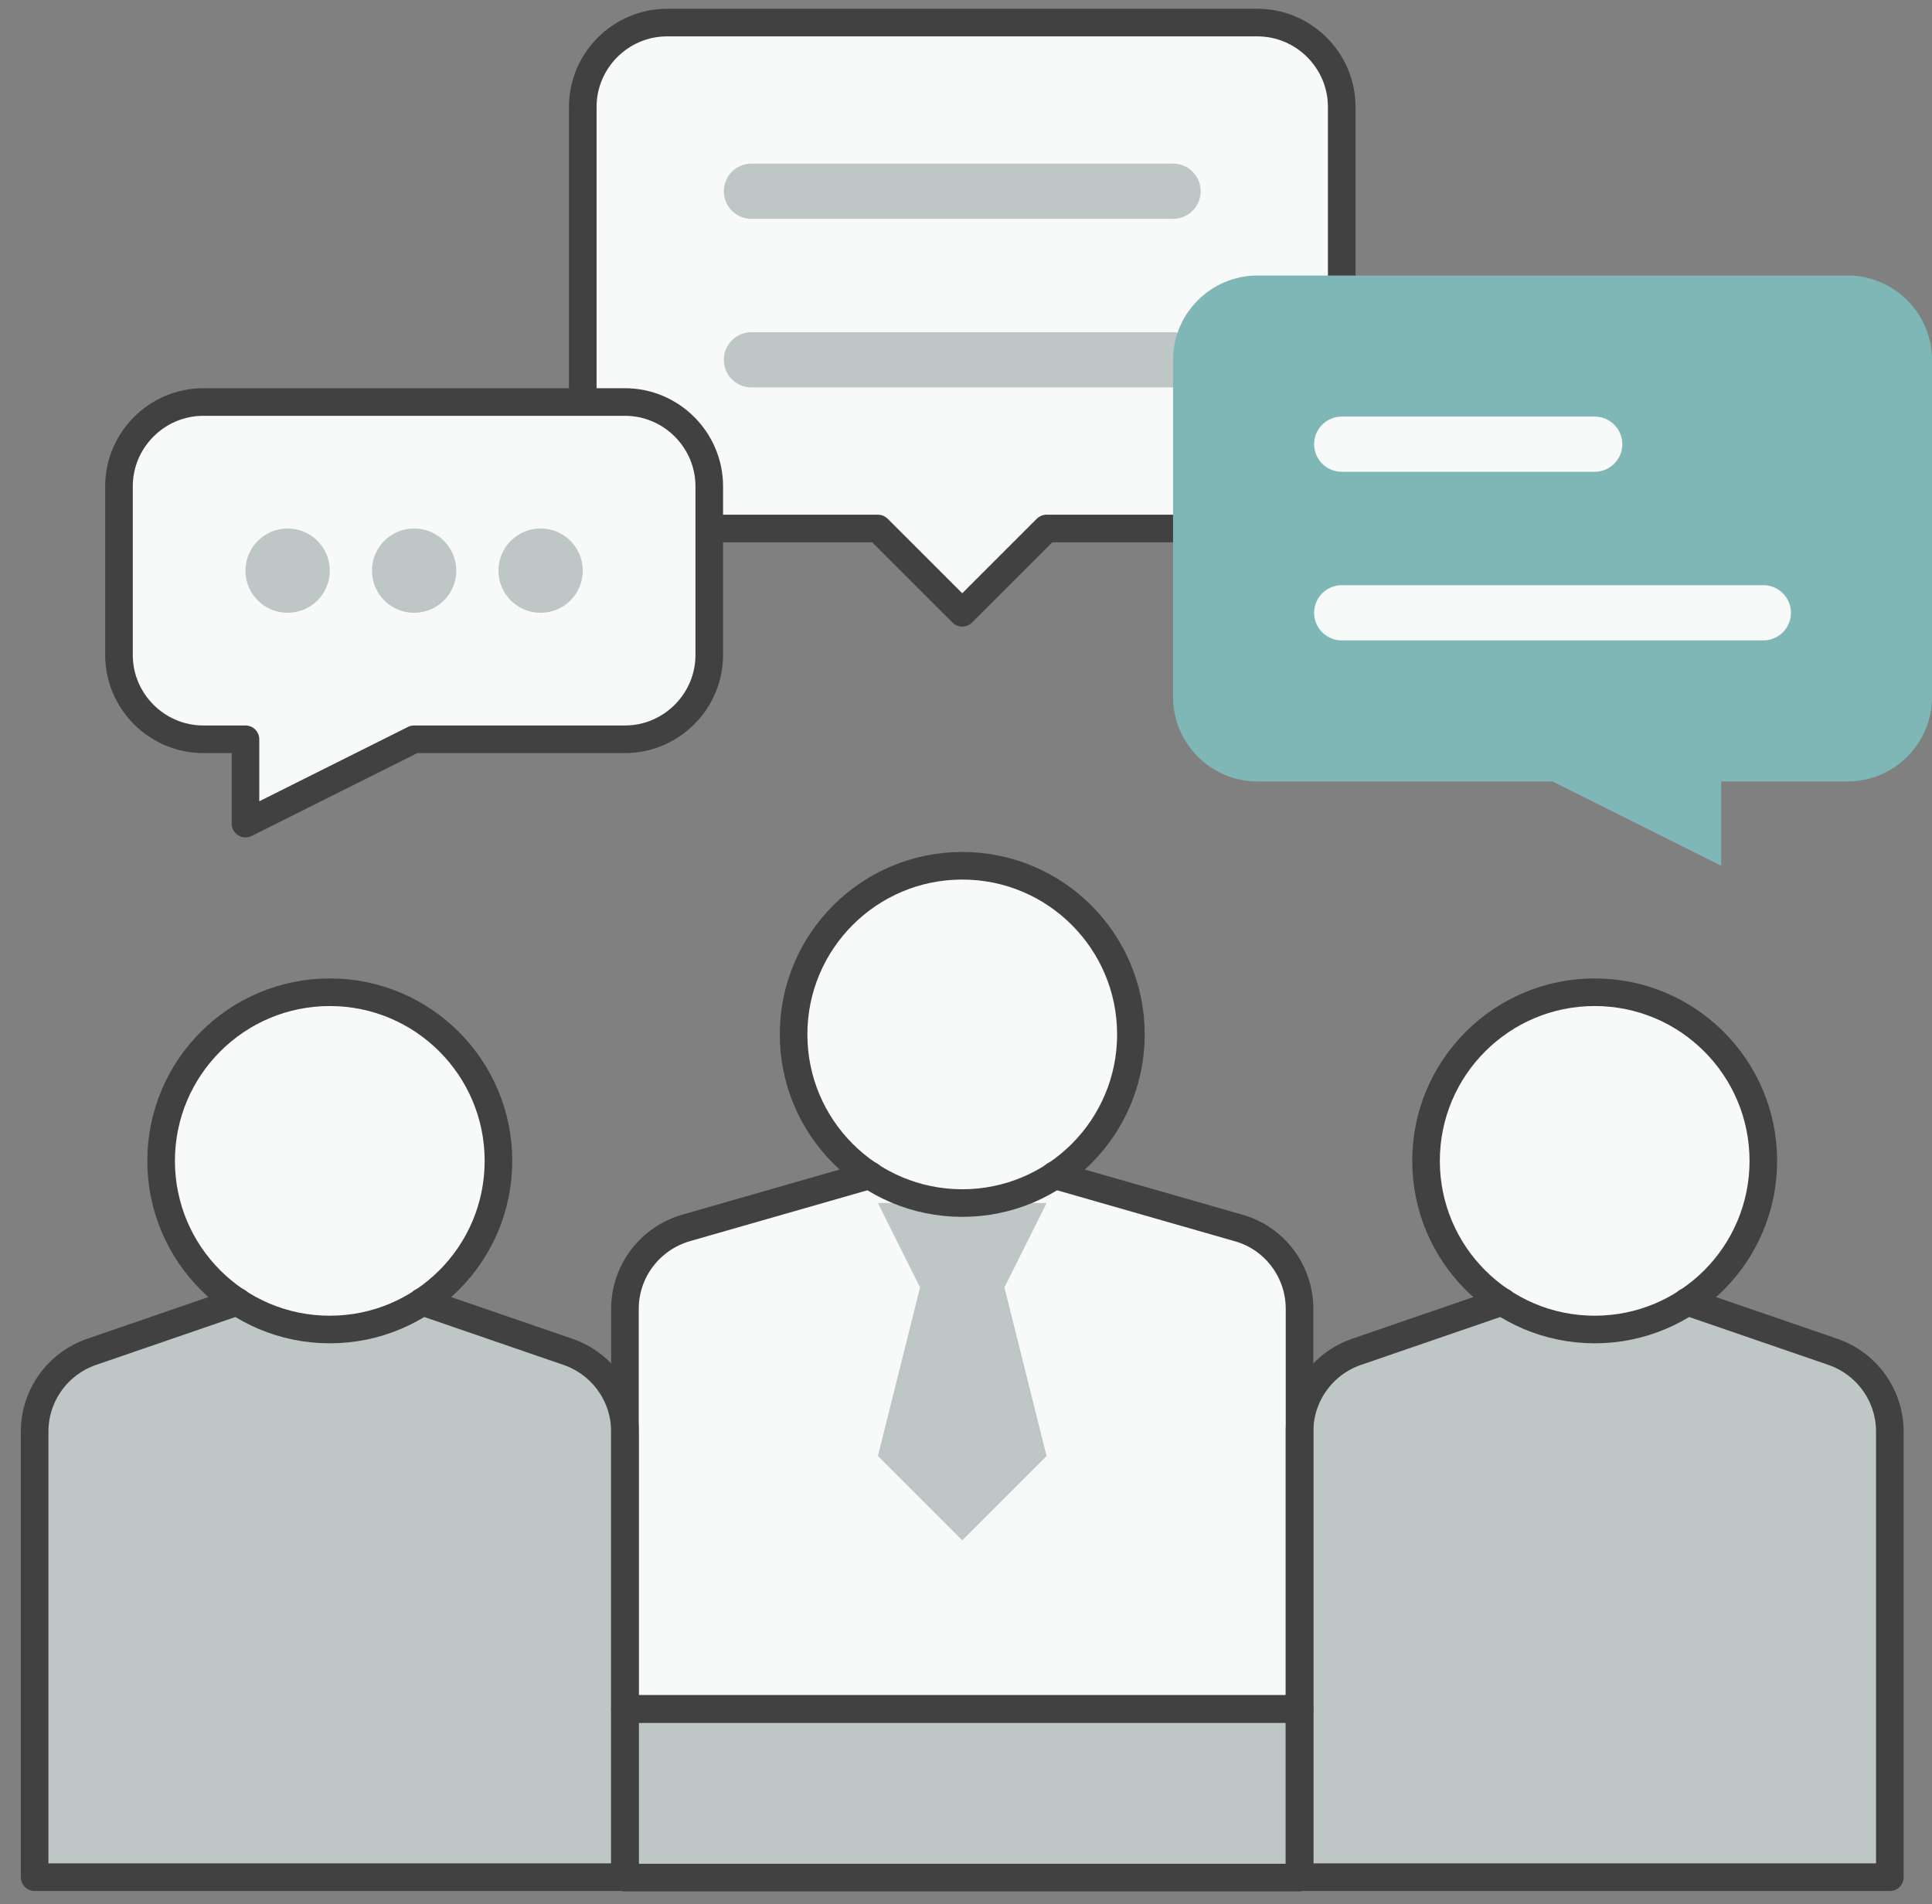 <svg width="70" height="69" viewBox="0 0 70 69" fill="none" xmlns="http://www.w3.org/2000/svg">
<rect x="0" y="0" width="70" height="69" fill="#808080" stroke="none"/>
<path d="M47.085 61.925H22.643V68.035H47.085V61.925Z" fill="#BEC6C6"/>
<path d="M47.085 47.427V61.924H22.643V47.427C22.643 46.067 23.544 44.86 24.858 44.494L31.518 42.584C32.481 43.226 33.626 43.592 34.864 43.592C36.101 43.592 37.247 43.226 38.209 42.584L44.87 44.494C46.184 44.86 47.085 46.067 47.085 47.427Z" fill="#F8F9F9"/>
<path d="M22.643 51.888V68.035H1.255V51.888C1.255 50.574 2.08 49.413 3.318 48.985L8.603 47.167C9.566 47.809 10.712 48.175 11.949 48.175C13.186 48.175 14.332 47.809 15.295 47.167L20.58 48.985C21.818 49.413 22.643 50.574 22.643 51.888Z" fill="#BEC6C6"/>
<path d="M68.472 51.888V68.035H47.085V51.888C47.085 50.574 47.91 49.413 49.148 48.985L54.433 47.167C55.396 47.809 56.541 48.175 57.779 48.175C59.016 48.175 60.162 47.809 61.124 47.167L66.41 48.985C67.647 49.413 68.472 50.574 68.472 51.888Z" fill="#BEC6C6"/>
<path d="M34.864 43.593C38.239 43.593 40.975 40.857 40.975 37.482C40.975 34.107 38.239 31.371 34.864 31.371C31.489 31.371 28.753 34.107 28.753 37.482C28.753 40.857 31.489 43.593 34.864 43.593Z" fill="#F8F9F9"/>
<path d="M11.949 48.175C15.324 48.175 18.06 45.44 18.06 42.065C18.06 38.69 15.324 35.954 11.949 35.954C8.574 35.954 5.838 38.69 5.838 42.065C5.838 45.44 8.574 48.175 11.949 48.175Z" fill="#F8F9F9"/>
<path d="M57.779 48.175C61.154 48.175 63.889 45.44 63.889 42.065C63.889 38.69 61.154 35.954 57.779 35.954C54.404 35.954 51.668 38.69 51.668 42.065C51.668 45.44 54.404 48.175 57.779 48.175Z" fill="#F8F9F9"/>
<path d="M45.557 19.15H37.919L34.864 22.205L31.808 19.15H24.17C22.49 19.15 21.115 17.775 21.115 16.095V3.873C21.115 2.193 22.49 0.818 24.17 0.818H45.557C47.238 0.818 48.613 2.193 48.613 3.873V16.095C48.613 17.775 47.238 19.15 45.557 19.15Z" fill="#F8F9F9"/>
<path d="M36.392 46.648L37.919 52.759L34.864 55.814L31.809 52.759L33.336 46.648L31.809 43.593H37.919L36.392 46.648Z" fill="#BEC6C6"/>
<path d="M34.864 43.593C38.239 43.593 40.975 40.857 40.975 37.482C40.975 34.107 38.239 31.371 34.864 31.371C31.489 31.371 28.753 34.107 28.753 37.482C28.753 40.857 31.489 43.593 34.864 43.593Z" stroke="#414141" stroke-linecap="round" stroke-linejoin="round"/>
<path d="M31.518 42.584L24.858 44.494C23.544 44.876 22.643 46.067 22.643 47.427V61.924H47.085V47.427C47.085 46.067 46.184 44.86 44.87 44.494L38.209 42.584" stroke="#414141" stroke-linecap="round" stroke-linejoin="round"/>
<path d="M11.949 48.175C15.324 48.175 18.06 45.44 18.06 42.065C18.06 38.69 15.324 35.954 11.949 35.954C8.574 35.954 5.838 38.69 5.838 42.065C5.838 45.44 8.574 48.175 11.949 48.175Z" stroke="#414141" stroke-linecap="round" stroke-linejoin="round"/>
<path d="M8.603 47.167L3.318 48.985C2.08 49.413 1.255 50.574 1.255 51.872V68.02H22.643V51.872C22.643 50.574 21.818 49.413 20.58 48.985L15.295 47.167" stroke="#414141" stroke-linecap="round" stroke-linejoin="round"/>
<path d="M57.779 48.175C61.154 48.175 63.889 45.44 63.889 42.065C63.889 38.69 61.154 35.954 57.779 35.954C54.404 35.954 51.668 38.69 51.668 42.065C51.668 45.44 54.404 48.175 57.779 48.175Z" stroke="#414141" stroke-linecap="round" stroke-linejoin="round"/>
<path d="M54.433 47.167L49.148 48.985C47.91 49.413 47.085 50.574 47.085 51.872V68.02H68.472V51.872C68.472 50.574 67.647 49.413 66.41 48.985L61.124 47.167" stroke="#414141" stroke-linecap="round" stroke-linejoin="round"/>
<path d="M47.085 61.925H22.643V68.035H47.085V61.925Z" stroke="#414141" stroke-linecap="round" stroke-linejoin="round"/>
<path d="M45.557 19.15H37.919L34.864 22.205L31.808 19.15H24.17C22.49 19.15 21.115 17.775 21.115 16.095V3.873C21.115 2.193 22.49 0.818 24.17 0.818H45.557C47.238 0.818 48.613 2.193 48.613 3.873V16.095C48.613 17.775 47.238 19.15 45.557 19.15Z" stroke="#414141" stroke-linecap="round" stroke-linejoin="round"/>
<path d="M27.226 6.929H42.502" stroke="#BEC6C6" stroke-width="2" stroke-linecap="round" stroke-linejoin="round"/>
<path d="M27.226 13.039H42.502" stroke="#BEC6C6" stroke-width="2" stroke-linecap="round" stroke-linejoin="round"/>
<path d="M22.643 26.788H15.004L8.894 29.844V26.788H7.366C5.686 26.788 4.311 25.413 4.311 23.733V17.622C4.311 15.942 5.686 14.567 7.366 14.567H22.643C24.323 14.567 25.698 15.942 25.698 17.622V23.733C25.698 25.413 24.323 26.788 22.643 26.788Z" fill="#F8F9F9"/>
<path d="M22.643 26.788H15.004L8.894 29.844V26.788H7.366C5.686 26.788 4.311 25.413 4.311 23.733V17.622C4.311 15.942 5.686 14.567 7.366 14.567H22.643C24.323 14.567 25.698 15.942 25.698 17.622V23.733C25.698 25.413 24.323 26.788 22.643 26.788Z" stroke="#414141" stroke-linecap="round" stroke-linejoin="round"/>
<path d="M10.421 22.205C11.265 22.205 11.949 21.521 11.949 20.678C11.949 19.834 11.265 19.15 10.421 19.15C9.578 19.15 8.894 19.834 8.894 20.678C8.894 21.521 9.578 22.205 10.421 22.205Z" fill="#BEC6C6"/>
<path d="M15.004 22.205C15.848 22.205 16.532 21.521 16.532 20.678C16.532 19.834 15.848 19.15 15.004 19.15C14.161 19.15 13.477 19.834 13.477 20.678C13.477 21.521 14.161 22.205 15.004 22.205Z" fill="#BEC6C6"/>
<path d="M19.587 22.205C20.431 22.205 21.115 21.521 21.115 20.678C21.115 19.834 20.431 19.15 19.587 19.15C18.744 19.15 18.06 19.834 18.06 20.678C18.06 21.521 18.744 22.205 19.587 22.205Z" fill="#BEC6C6"/>
<path d="M45.557 28.316H56.251L62.362 31.371V28.316H66.945C68.625 28.316 70 26.941 70 25.261V13.039C70 11.359 68.625 9.984 66.945 9.984H45.557C43.877 9.984 42.502 11.359 42.502 13.039V25.261C42.502 26.941 43.877 28.316 45.557 28.316Z" fill="#7FB7B7"/>
<path d="M48.613 16.095H57.779" stroke="#F8F9F9" stroke-width="2" stroke-linecap="round" stroke-linejoin="round"/>
<path d="M48.613 22.205H63.889" stroke="#F8F9F9" stroke-width="2" stroke-linecap="round" stroke-linejoin="round"/>
</svg>
